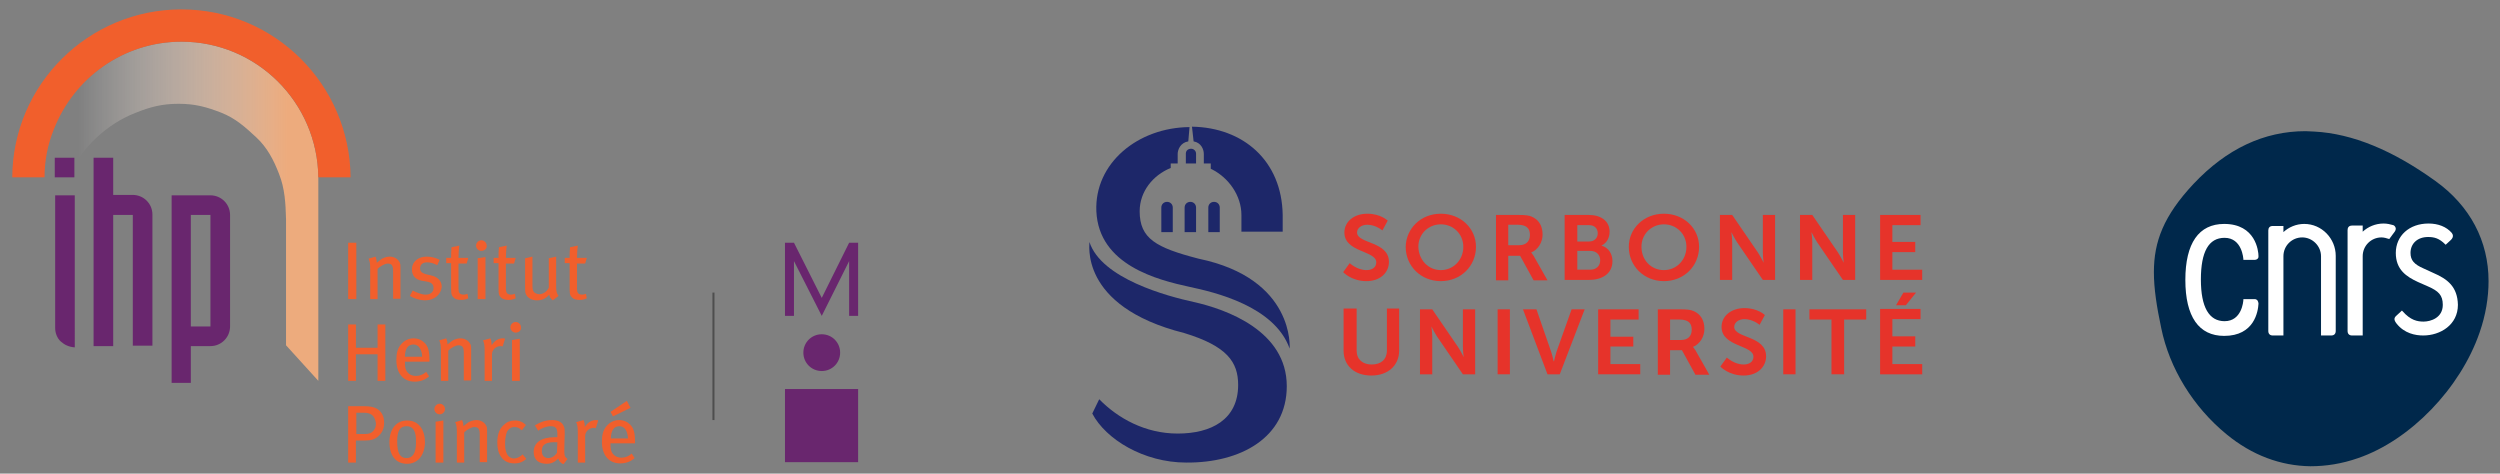 <?xml version="1.0" encoding="utf-8"?>
<!-- Generator: Adobe Illustrator 28.0.0, SVG Export Plug-In . SVG Version: 6.00 Build 0)  -->
<svg version="1.1" id="Calque_1_xA0_Image_1_" xmlns="http://www.w3.org/2000/svg" xmlns:xlink="http://www.w3.org/1999/xlink"
	 x="0px" y="0px" viewBox="0 0 611.8 115.9" style="enable-background:new 0 0 611.8 115.9;" xml:space="preserve">
<rect x="0" y="0" width="611.8" height="115.9" fill="#808080" stroke="none"/>
<style type="text/css">
	.st0{fill:url(#SVGID_1_);}
	.st1{fill:#F15F2C;}
	.st2{fill:#69266E;}
	.st3{fill:none;stroke:#4E4E4E;stroke-width:0.5;stroke-miterlimit:10;}
	.st4{fill:#1D2769;}
	.st5{fill:#E6332A;}
	.st6{fill:#00284B;}
	.st7{fill:#FFFFFF;}
</style>
<g>
	<g>
		<g>
			
				<linearGradient id="SVGID_1_" gradientUnits="userSpaceOnUse" x1="9.742" y1="1013.713" x2="70.242" y2="1013.713" gradientTransform="matrix(1 0 0 1 0 -962)">
				<stop  offset="0.155" style="stop-color:#FFFFFF;stop-opacity:0"/>
				<stop  offset="1" style="stop-color:#EDAB7D"/>
			</linearGradient>
			<path class="st0" d="M44.4,10.2c-14.2,0-26.3,8.9-31.2,21.4c-1.4,3.7-2.2,7.7-2.3,11.8h5.8c0.1-0.3,0.3-0.6,0.4-0.8
				c1.6-3.4,3.8-6.4,6.6-9c2.7-2.5,5.9-4.6,9.5-6c3.5-1.4,6.4-2.2,10.5-2.2c4.1,0,6.9,0.8,10.5,2.2c3.5,1.4,5.8,3.5,8.5,6
				c2.7,2.5,4.3,5.6,5.6,9c1.4,3.5,1.6,7.2,1.7,11.1v30.8l7.9,8.7l0-49.8h0C77.7,25.1,62.8,10.2,44.4,10.2z"/>
			<path class="st1" d="M44.4,2.3C21.6,2.3,3.1,20.7,3,43.4h6.9h1c0-4.2,0.8-8.1,2.3-11.8c4.9-12.5,17-21.4,31.2-21.4
				c18.4,0,33.3,14.8,33.5,33.2h0h7.9C85.6,20.7,67.2,2.3,44.4,2.3z"/>
		</g>
		<g>
			<g>
				<path class="st1" d="M85.2,73.2V59.4h2v13.8H85.2z"/>
				<path class="st1" d="M96.2,73.2v-6.8c0-0.9-0.1-1.2-0.3-1.5c-0.2-0.3-0.6-0.4-1-0.4c-0.7,0-1.8,0.6-2.5,1.3v7.4h-1.8v-7.5
					c0-1.2-0.1-1.7-0.4-2.4l1.7-0.5c0.2,0.5,0.3,0.9,0.3,1.5c0.6-0.5,0.9-0.7,1.3-1c0.6-0.3,1.2-0.5,1.9-0.5c1.1,0,2,0.6,2.4,1.4
					c0.2,0.4,0.2,0.8,0.2,1.3v7.6H96.2z"/>
				<path class="st1" d="M104,73.5c-1.2,0-2.6-0.4-3.7-1.1l0.7-1.3c1,0.5,2.1,1,3.2,1c1.1,0,1.9-0.6,1.9-1.6c0-0.9-0.5-1.4-1.7-1.6
					l-1.2-0.2c-1.6-0.3-2.4-1.3-2.4-2.8c0-1.8,1.5-3.1,3.6-3.1c1.2,0,2.3,0.3,3.2,0.8l-0.6,1.3c-0.9-0.5-1.7-0.7-2.5-0.7
					c-1.1,0-1.7,0.6-1.7,1.5c0,0.7,0.4,1.1,1.4,1.4l1.3,0.3c1.8,0.4,2.6,1.5,2.6,2.8C107.9,72.1,106.3,73.5,104,73.5z"/>
				<path class="st1" d="M114.2,64.5h-2v6c0,1.2,0.3,1.6,1.3,1.6c0.3,0,0.6-0.1,0.9-0.2l0.2,1.1c-0.6,0.3-1.2,0.4-1.8,0.4
					c-0.7,0-1.4-0.2-1.7-0.5c-0.4-0.4-0.7-0.6-0.7-2v-6.5h-1.2v-1.3h1.2c0-0.8,0-1.8,0.1-2.6l1.9-0.4c-0.1,0.7-0.2,2-0.2,3h2.4
					L114.2,64.5z"/>
				<path class="st1" d="M117.8,61.4c-0.7,0-1.3-0.6-1.3-1.3c0-0.7,0.6-1.3,1.3-1.3c0.7,0,1.3,0.6,1.3,1.3
					C119.2,60.8,118.6,61.4,117.8,61.4z M116.9,73.2v-10l1.9-0.3v10.3H116.9z"/>
				<path class="st1" d="M125.8,64.5h-2v6c0,1.2,0.3,1.6,1.3,1.6c0.3,0,0.6-0.1,0.9-0.2l0.2,1.1c-0.6,0.3-1.2,0.4-1.8,0.4
					s-1.4-0.2-1.7-0.5c-0.4-0.4-0.7-0.6-0.7-2v-6.5h-1.2v-1.3h1.2c0-0.8,0-1.8,0.1-2.6l1.9-0.4c-0.1,0.7-0.2,2-0.2,3h2.4L125.8,64.5
					z"/>
				<path class="st1" d="M135.3,73.5c-0.5-0.4-0.8-0.8-0.9-1.4c-0.8,1-1.8,1.4-3,1.4c-1.3,0-2.3-0.6-2.7-1.5c-0.2-0.4-0.2-1-0.2-1.7
					v-7.1l1.8-0.4v7c0,1,0.1,1.4,0.5,1.8c0.3,0.2,0.7,0.4,1.2,0.4c0.9,0,1.9-0.7,2.3-1.6v-7.2l1.8-0.4v7.5c0,1,0.2,1.7,0.6,2.1
					L135.3,73.5z"/>
				<path class="st1" d="M143.2,64.5h-2v6c0,1.2,0.3,1.6,1.3,1.6c0.3,0,0.6-0.1,0.9-0.2l0.2,1.1c-0.6,0.3-1.2,0.4-1.8,0.4
					c-0.7,0-1.4-0.2-1.7-0.5c-0.4-0.4-0.7-0.6-0.7-2v-6.5h-1.2v-1.3h1.2c0-0.8,0-1.8,0.1-2.6l1.9-0.4c-0.1,0.7-0.2,2-0.2,3h2.4
					L143.2,64.5z"/>
				<path class="st1" d="M92.4,93.2v-6.5h-5.3v6.5h-1.9V79.4h1.9v5.7h5.3v-5.7h1.9v13.8H92.4z"/>
				<path class="st1" d="M99.1,88.6v0.2c0,0.9,0.1,1.5,0.4,2c0.5,0.8,1.3,1.2,2.3,1.2c0.9,0,1.7-0.3,2.5-1l0.7,1.1
					c-1,0.9-2.2,1.3-3.5,1.3c-2.8,0-4.5-2-4.5-5.3c0-1.7,0.3-2.9,1.2-3.9c0.8-0.9,1.8-1.4,3-1.4c1.1,0,2,0.4,2.7,1.1
					c0.9,0.9,1.2,2,1.2,4.3c0,0.1,0,0.2,0,0.3H99.1z M102.6,85c-0.3-0.4-0.8-0.7-1.4-0.7c-1.4,0-2.1,1.1-2.1,3h4.2
					C103.3,86.3,103,85.5,102.6,85z"/>
				<path class="st1" d="M113.5,93.2v-6.8c0-0.9-0.1-1.2-0.3-1.5c-0.2-0.3-0.6-0.4-1-0.4c-0.7,0-1.8,0.6-2.5,1.3v7.4h-1.8v-7.5
					c0-1.2-0.1-1.7-0.4-2.4l1.7-0.5c0.2,0.5,0.3,0.9,0.3,1.5c0.6-0.5,0.9-0.7,1.3-1c0.6-0.3,1.2-0.5,1.9-0.5c1.1,0,2,0.6,2.4,1.4
					c0.2,0.4,0.2,0.8,0.2,1.3v7.6H113.5z"/>
				<path class="st1" d="M123,84.8c-0.2-0.1-0.3-0.1-0.5-0.1c-1.1,0-2.1,0.9-2.1,2v6.5h-1.8v-7.4c0-1.2-0.1-1.9-0.4-2.5l1.8-0.5
					c0.2,0.4,0.3,1,0.3,1.5v0.2c0.8-1.2,1.7-1.7,2.7-1.7c0.2,0,0.5,0,0.6,0.1L123,84.8z"/>
				<path class="st1" d="M126.2,81.4c-0.7,0-1.3-0.6-1.3-1.3c0-0.7,0.6-1.3,1.3-1.3c0.7,0,1.3,0.6,1.3,1.3
					C127.6,80.8,127,81.4,126.2,81.4z M125.3,93.2v-10l1.9-0.3v10.3H125.3z"/>
				<path class="st1" d="M92.3,107c-0.7,0.5-1.4,0.8-2.9,0.8h-2.3v5.4h-1.9V99.4h3.7c1.8,0,2.5,0.2,3.3,0.6c1.2,0.7,1.8,1.9,1.8,3.4
					C94,105,93.5,106,92.3,107z M91.2,101.7c-0.5-0.5-1.2-0.7-2.2-0.7h-1.8v5.2h2.2c0.9,0,1.5-0.2,2-0.8c0.4-0.5,0.6-1,0.6-1.8
					C91.9,102.8,91.6,102.1,91.2,101.7z"/>
				<path class="st1" d="M99.6,113.5c-2.7,0-4.3-2-4.3-5.3c0-3.2,1.7-5.3,4.3-5.3c3,0,4.4,2.4,4.4,5.4
					C103.9,111.5,102.2,113.5,99.6,113.5z M99.5,104.3c-1.6,0-2.3,1.1-2.3,3.7c0,3.1,0.8,4.1,2.3,4.1c1.4,0,2.3-1.1,2.3-3.7
					C101.9,105.3,101,104.3,99.5,104.3z"/>
				<path class="st1" d="M107.6,101.4c-0.7,0-1.3-0.6-1.3-1.3c0-0.7,0.6-1.3,1.3-1.3c0.7,0,1.3,0.6,1.3,1.3
					C108.9,100.8,108.3,101.4,107.6,101.4z M106.6,113.2v-10l1.9-0.3v10.3H106.6z"/>
				<path class="st1" d="M117.4,113.2v-6.8c0-0.9-0.1-1.2-0.3-1.5c-0.2-0.3-0.6-0.4-1-0.4c-0.7,0-1.8,0.6-2.5,1.3v7.4h-1.8v-7.5
					c0-1.2-0.1-1.7-0.4-2.4l1.7-0.5c0.2,0.5,0.3,0.9,0.3,1.5c0.6-0.5,0.9-0.7,1.3-1c0.6-0.3,1.2-0.5,1.9-0.5c1.1,0,2,0.6,2.4,1.4
					c0.2,0.4,0.2,0.8,0.2,1.3v7.6H117.4z"/>
				<path class="st1" d="M125.9,113.4c-1.4,0-2.5-0.5-3.2-1.5c-0.7-0.9-1-2.1-1-3.6c0-2.3,0.7-3.6,1.7-4.4c0.7-0.7,1.6-1,2.6-1
					c1.1,0,2,0.4,2.7,1.1l-1,1.3c-0.7-0.6-1.1-0.8-1.8-0.8c-0.8,0-1.4,0.4-1.8,1.1c-0.3,0.7-0.5,1.7-0.5,3.1c0,1.4,0.3,2.3,0.8,2.9
					c0.4,0.4,0.9,0.6,1.4,0.6c0.7,0,1.5-0.4,2.1-1l0.9,1.1C128,113,127.2,113.4,125.9,113.4z"/>
				<path class="st1" d="M137.9,113.6c-0.6-0.2-1.1-0.7-1.3-1.4c-0.3,0.3-1.1,1.3-2.8,1.3c-2,0-3.2-1-3.2-2.9c0-2.3,1.9-3.6,5.1-3.6
					c0.2,0,0.4,0,0.7,0v-0.7c0-1.2-0.2-2-1.6-2c-1.1,0-2.3,0.5-3.1,1.1l-0.8-1.3c1-0.6,2.3-1.3,4.2-1.3c1.5,0,2.5,0.5,2.9,1.6
					c0.2,0.4,0.2,0.8,0.2,1.8c0,0.7-0.1,2.3-0.1,3.7c0,1.4,0,1.9,0.8,2.4L137.9,113.6z M135.7,108.2c-1.4,0-2.2,0.3-2.6,0.7
					c-0.4,0.4-0.5,0.8-0.5,1.5c0,1.1,0.6,1.7,1.6,1.7c0.8,0,1.6-0.5,2.1-1.3l0.1-2.6C136,108.3,135.8,108.2,135.7,108.2z"/>
				<path class="st1" d="M145.8,104.8c-0.2-0.1-0.3-0.1-0.5-0.1c-1.1,0-2.1,0.9-2.1,2v6.5h-1.8v-7.4c0-1.2-0.1-1.9-0.4-2.5l1.8-0.5
					c0.2,0.4,0.3,1,0.3,1.5v0.2c0.8-1.2,1.7-1.7,2.7-1.7c0.2,0,0.5,0,0.6,0.1L145.8,104.8z"/>
				<path class="st1" d="M149.4,108.6v0.2c0,0.9,0.1,1.5,0.4,2c0.5,0.8,1.3,1.2,2.3,1.2c0.9,0,1.7-0.3,2.5-1l0.7,1.1
					c-1,0.9-2.2,1.3-3.5,1.3c-2.8,0-4.5-2-4.5-5.3c0-1.7,0.3-2.9,1.2-3.9c0.8-0.9,1.8-1.4,3-1.4c1.1,0,2,0.4,2.7,1.1
					c0.9,0.9,1.2,2,1.2,4.3c0,0.1,0,0.2,0,0.3H149.4z M150,101.9l-0.6-1.1l4-2.7l0.9,1.7L150,101.9z M153,105
					c-0.3-0.4-0.8-0.7-1.4-0.7c-1.4,0-2.1,1.1-2.1,3h4.2C153.6,106.3,153.4,105.5,153,105z"/>
			</g>
		</g>
		<g>
			<path class="st2" d="M18.2,43.4h-4.8v-4.8h4.8V43.4z M18.2,85c-1.3-0.1-2.4-0.6-3.3-1.4c-0.9-0.8-1.4-2.1-1.4-3.3V47.8h4.8V85z"
				/>
			<path class="st2" d="M22.9,38.6h4.8v9.1h4.8c2.6,0,4.8,2.1,4.8,4.8v32.1h-4.8V52.6h-4.8v32.1h-4.8V38.6z"/>
			<path class="st2" d="M42,47.8h9.5c2.6,0,4.8,2.1,4.8,4.8v27.3c0,2.6-2.1,4.8-4.8,4.8h-4.8v9H42V47.8z M46.7,79.9h4.8V52.6h-4.8
				V79.9z"/>
		</g>
	</g>
	<polygon class="st2" points="194.3,63.9 201.1,77.3 207.8,63.9 207.8,77.3 210,77.3 210,59.4 207.8,59.4 201.1,72.9 194.3,59.4 
		192.1,59.4 192.1,77.3 194.3,77.3 	"/>
	<rect x="192.1" y="95.2" class="st2" width="17.9" height="17.9"/>
	<path class="st2" d="M196.6,86.3c0,2.5,2,4.5,4.5,4.5c2.5,0,4.5-2,4.5-4.5c0-2.5-2-4.5-4.5-4.5C198.6,81.8,196.6,83.8,196.6,86.3z"
		/>
	<line class="st3" x1="174.6" y1="71.6" x2="174.6" y2="102.8"/>
</g>
<g>
	<path class="st4" d="M290,56.8h2.7v-6c0-0.8-0.6-1.4-1.4-1.4c-0.8,0-1.4,0.6-1.4,1.4V56.8z"/>
	<path class="st4" d="M284.3,56.8h2.7v-6c0-0.8-0.6-1.4-1.4-1.4c-0.8,0-1.4,0.6-1.4,1.4V56.8z"/>
	<path class="st4" d="M295.8,56.8h2.7v-6c0-0.8-0.6-1.4-1.4-1.4c-0.8,0-1.4,0.6-1.4,1.4V56.8z"/>
	<path class="st4" d="M292.1,34.6c1.8,0.3,2.5,1.9,2.5,3.1V40h1.7v1.3c4.4,2.1,7.5,6.6,7.5,11.3c0,0,0,0.1,0,0.1v4h10.1v-4.1
		c-0.2-13.3-9.7-21.4-22.2-21.6L292.1,34.6z"/>
	<path class="st4" d="M290.2,37.6V40h2.5v-2.4c0-0.7-0.6-1.2-1.2-1.2C290.7,36.4,290.2,36.9,290.2,37.6"/>
	<path class="st4" d="M293.3,63.3c-10.4-2.7-14.4-4.9-14.4-11.6c0-4.8,3.2-8.8,7.6-10.6V40h1.7v-2.3c0-1.1,0.7-2.8,2.6-3.1l0.3-3.5
		c-12.6,0.1-23.3,8.8-22.8,20.6c0.6,13.2,15,16.8,22.8,18.5c6.1,1.3,20.8,4.7,24.5,15.1C315.6,85.3,317,68.2,293.3,63.3"/>
	<path class="st4" d="M289.8,81.5c10.5,3.2,13.2,7.1,13.2,12.7c0,8.5-6.6,11.9-14.8,11.9c-7.9,0-14.6-3.7-19.2-8.4
		c0,0-1.7,3.5-1.7,3.5c3.3,6.3,12.6,12,23,12h0c0,0,0,0,0,0v0c13.3,0.1,24.6-6.1,24.6-18.7c0-13.5-14.7-18.8-22.8-20.6
		c-6.4-1.4-22.6-5.7-25.5-14.7C266.8,59.2,263.6,74.9,289.8,81.5"/>
	<path class="st5" d="M330.3,64.4c0,0,1.8,1.7,4.1,1.7c1.3,0,2.4-0.6,2.4-1.9c0-2.9-7.8-2.4-7.8-7.3c0-2.7,2.4-4.6,5.6-4.6
		c3.3,0,5,1.7,5,1.7l-1.3,2.4c0,0-1.6-1.4-3.7-1.4c-1.4,0-2.5,0.8-2.5,1.9c0,2.8,7.8,2.1,7.8,7.2c0,2.5-2,4.7-5.5,4.7
		c-3.7,0-5.7-2.2-5.7-2.2L330.3,64.4z"/>
	<path class="st5" d="M352.6,66.1c3,0,5.5-2.4,5.5-5.7c0-3.1-2.4-5.5-5.5-5.5c-3,0-5.5,2.3-5.5,5.5
		C347.2,63.7,349.6,66.1,352.6,66.1 M352.6,52.3c4.9,0,8.6,3.6,8.6,8.1c0,4.7-3.7,8.4-8.6,8.4c-4.9,0-8.6-3.7-8.6-8.4
		C344.1,55.9,347.7,52.3,352.6,52.3"/>
	<path class="st5" d="M371.8,60c1.6,0,2.6-0.9,2.6-2.5c0-1.5-0.7-2.5-3-2.5h-2.3v5H371.8z M366.1,52.6h5.4c1.8,0,2.6,0.1,3.3,0.4
		c1.7,0.7,2.7,2.2,2.7,4.4c0,1.9-1.1,3.7-2.8,4.4v0c0,0,0.2,0.2,0.6,0.8l3.4,6h-3.4l-3.3-6h-2.9v6h-3V52.6z"/>
	<path class="st5" d="M389.2,66c1.5,0,2.4-1,2.4-2.3c0-1.3-0.9-2.3-2.4-2.3H386V66H389.2z M388.9,59.1c1.3,0,2.1-0.9,2.1-2
		c0-1.1-0.7-2-2.1-2H386v4H388.9z M382.9,52.6h5.9c3,0,5.1,1.5,5.1,4.1c0,1.5-0.7,2.8-2,3.4v0c1.8,0.5,2.7,2.1,2.7,3.8
		c0,3.2-2.7,4.6-5.7,4.6h-6V52.6z"/>
	<path class="st5" d="M407.2,66.1c3,0,5.5-2.4,5.5-5.7c0-3.1-2.4-5.5-5.5-5.5c-3,0-5.5,2.3-5.5,5.5
		C401.7,63.7,404.1,66.1,407.2,66.1 M407.2,52.3c4.9,0,8.6,3.6,8.6,8.1c0,4.7-3.7,8.4-8.6,8.4c-4.9,0-8.6-3.7-8.6-8.4
		C398.6,55.9,402.3,52.3,407.2,52.3"/>
	<path class="st5" d="M420.9,52.6h3l6.3,9.2c0.6,0.9,1.4,2.5,1.4,2.5h0c0,0-0.2-1.5-0.2-2.5v-9.2h3v15.9h-3l-6.3-9.2
		c-0.6-0.9-1.4-2.5-1.4-2.5h0c0,0,0.2,1.5,0.2,2.5v9.2h-3V52.6z"/>
	<path class="st5" d="M440.5,52.6h3l6.3,9.2c0.6,0.9,1.4,2.5,1.4,2.5h0c0,0-0.2-1.5-0.2-2.5v-9.2h3v15.9h-3l-6.3-9.2
		c-0.6-0.9-1.4-2.5-1.4-2.5h0c0,0,0.2,1.5,0.2,2.5v9.2h-3V52.6z"/>
	<polygon class="st5" points="460.1,52.6 460.1,68.5 470.4,68.5 470.4,66 463.1,66 463.1,61.7 468.7,61.7 468.7,59.2 463.1,59.2 
		463.1,55.1 470,55.1 470,52.6 	"/>
	<path class="st5" d="M329,75.5h3v10.3c0,2.2,1.5,3.4,3.7,3.4c2.2,0,3.7-1.2,3.7-3.4V75.5h3v10.3c0,3.6-2.7,6.1-6.8,6.1
		c-4.1,0-6.8-2.4-6.8-6.1V75.5z"/>
	<path class="st5" d="M347.5,75.7h3l6.3,9.2c0.6,0.9,1.4,2.5,1.4,2.5h0c0,0-0.2-1.5-0.2-2.5v-9.2h3v15.9h-3l-6.3-9.2
		c-0.6-0.9-1.4-2.5-1.4-2.5h0c0,0,0.2,1.5,0.2,2.5v9.2h-3V75.7z"/>
	<rect x="366.5" y="75.7" class="st5" width="3" height="15.9"/>
	<path class="st5" d="M372.7,75.7h3.3l3.6,10.4c0.3,0.9,0.6,2.3,0.6,2.3h0.1c0,0,0.3-1.4,0.6-2.3l3.7-10.4h3.2l-6.1,15.9h-3
		L372.7,75.7z"/>
	<polygon class="st5" points="391.1,75.7 401,75.7 401,78.2 394.1,78.2 394.1,82.4 399.7,82.4 399.7,84.8 394.1,84.8 394.1,89.1 
		401.4,89.1 401.4,91.6 391.1,91.6 	"/>
	<path class="st5" d="M411.4,83.2c1.6,0,2.6-0.9,2.6-2.5c0-1.5-0.7-2.5-3-2.5h-2.3v5H411.4z M405.7,75.7h5.4c1.8,0,2.6,0.1,3.3,0.4
		c1.7,0.7,2.7,2.2,2.7,4.4c0,1.9-1.1,3.7-2.8,4.4v0c0,0,0.2,0.2,0.6,0.8l3.4,6h-3.4l-3.3-6h-2.9v6h-3V75.7z"/>
	<path class="st5" d="M422.6,87.5c0,0,1.8,1.7,4.1,1.7c1.3,0,2.4-0.6,2.4-1.9c0-2.9-7.8-2.4-7.8-7.3c0-2.7,2.4-4.6,5.6-4.6
		c3.3,0,5,1.7,5,1.7l-1.3,2.4c0,0-1.6-1.4-3.7-1.4c-1.4,0-2.5,0.8-2.5,1.9c0,2.8,7.8,2.1,7.8,7.2c0,2.5-2,4.7-5.5,4.7
		c-3.7,0-5.7-2.2-5.7-2.2L422.6,87.5z"/>
	<rect x="436.4" y="75.7" class="st5" width="3" height="15.9"/>
	<polygon class="st5" points="448.2,78.2 442.8,78.2 442.8,75.7 456.7,75.7 456.7,78.2 451.3,78.2 451.3,91.6 448.2,91.6 	"/>
	<path class="st5" d="M460.1,75.7v15.9h10.3v-2.5h-7.3v-4.3h5.6v-2.5h-5.6v-4.2h6.9v-2.5H460.1z M465.8,71.6l-1.8,3.1h2.4l2.5-3.1
		H465.8z"/>
</g>
<g>
	<path class="st6" d="M566.4,32.2c-0.7,0-1.5-0.1-2.2-0.1c-10.1,0-19.3,4.3-27.4,12.9c-7.3,7.8-9.7,14.1-9.7,21.6
		c0,4.1,0.7,8.5,1.8,13.7c2,9.8,7.8,19.3,16,26c6.2,5.1,13.2,7.7,20.5,7.8c3.8,0,7.7-0.6,11.7-2c12.8-4.4,25-17.1,29.7-30.7
		c1.5-4.3,2.2-8.6,2.2-12.6c0-9.8-4.5-18.4-13-24.5C585.6,36.8,575.7,32.7,566.4,32.2z"/>
	<g>
		<path class="st7" d="M551.8,73.2H549v0.1c0,0.5-0.4,5.3-4.6,5.3c-3.8,0-5.8-3.4-5.8-10.2c0-6.8,1.9-10.2,5.8-10.2
			c4.3,0,4.6,5.1,4.6,5.3v0.1h2.8c0.2,0,0.5-0.1,0.7-0.3c0.2-0.2,0.2-0.4,0.2-0.6c0-1.3-0.7-7.9-8.4-7.9c-6.2,0-9.5,4.7-9.5,13.7
			s3.3,13.7,9.5,13.7c7.4,0,8.3-6,8.4-7.9c0-0.2-0.1-0.5-0.2-0.7C552.3,73.3,552,73.2,551.8,73.2z"/>
		<path class="st7" d="M595.5,66.8L595.5,66.8l-2.4-1.1c-2.3-1-3.2-2-3.2-3.8c0-2.3,1.7-3.9,4.3-3.9c1.5,0,2.7,0.3,4.2,1.8l0.1,0.1
			l1.3-1.2c0.7-0.7,0.5-1.3,0.2-1.7c-1.3-1.5-3.3-2.3-5.7-2.3c-4.7,0-8,3-8,7.2c0,4.1,2.6,5.8,5.4,7.1l2.5,1.1
			c2.5,1.1,3.6,2.1,3.6,4.5c0,3.2-3,4.1-4.7,4.1c-1.5,0-3.2-0.3-5.2-2.6l-0.1-0.1l-1.3,1.2c-0.7,0.6-0.7,1.1,0,2
			c1.9,2.4,4.6,2.9,6.5,2.9c4.2,0,8.5-2.6,8.5-7.5C601.4,70.2,599,68.3,595.5,66.8z"/>
		<path class="st7" d="M571.6,62.6c0-4.2-3.4-7.8-7.7-7.8c-2,0-3.8,0.8-5.1,2v-1.5h-2.6c-0.8,0-1.1,0.5-1.1,1.1V81
			c0,0.7,0.4,1.1,1.1,1.1h2.6V62.7c0-2.6,2.1-4.6,4.6-4.6s4.6,2.1,4.6,4.6v19.4h2.5c0.7,0,1.1-0.4,1.1-1.1
			C571.6,81,571.6,62.6,571.6,62.6z"/>
		<path class="st7" d="M586.1,56.6c0.1-0.2,0.2-0.4,0.2-0.6c0-0.4-0.3-0.8-0.6-0.9c-0.7-0.2-1.5-0.4-2.4-0.4c-2,0-3.8,0.8-5.1,2
			v-1.5h-2.6c-0.8,0-1.1,0.5-1.1,1.1V81c0,0.7,0.4,1.1,1.1,1.1h2.6V62.7c0-2.6,2.1-4.6,4.6-4.6c0.6,0,1.3,0.2,1.9,0.4L586.1,56.6
			L586.1,56.6z"/>
	</g>
</g>
</svg>
